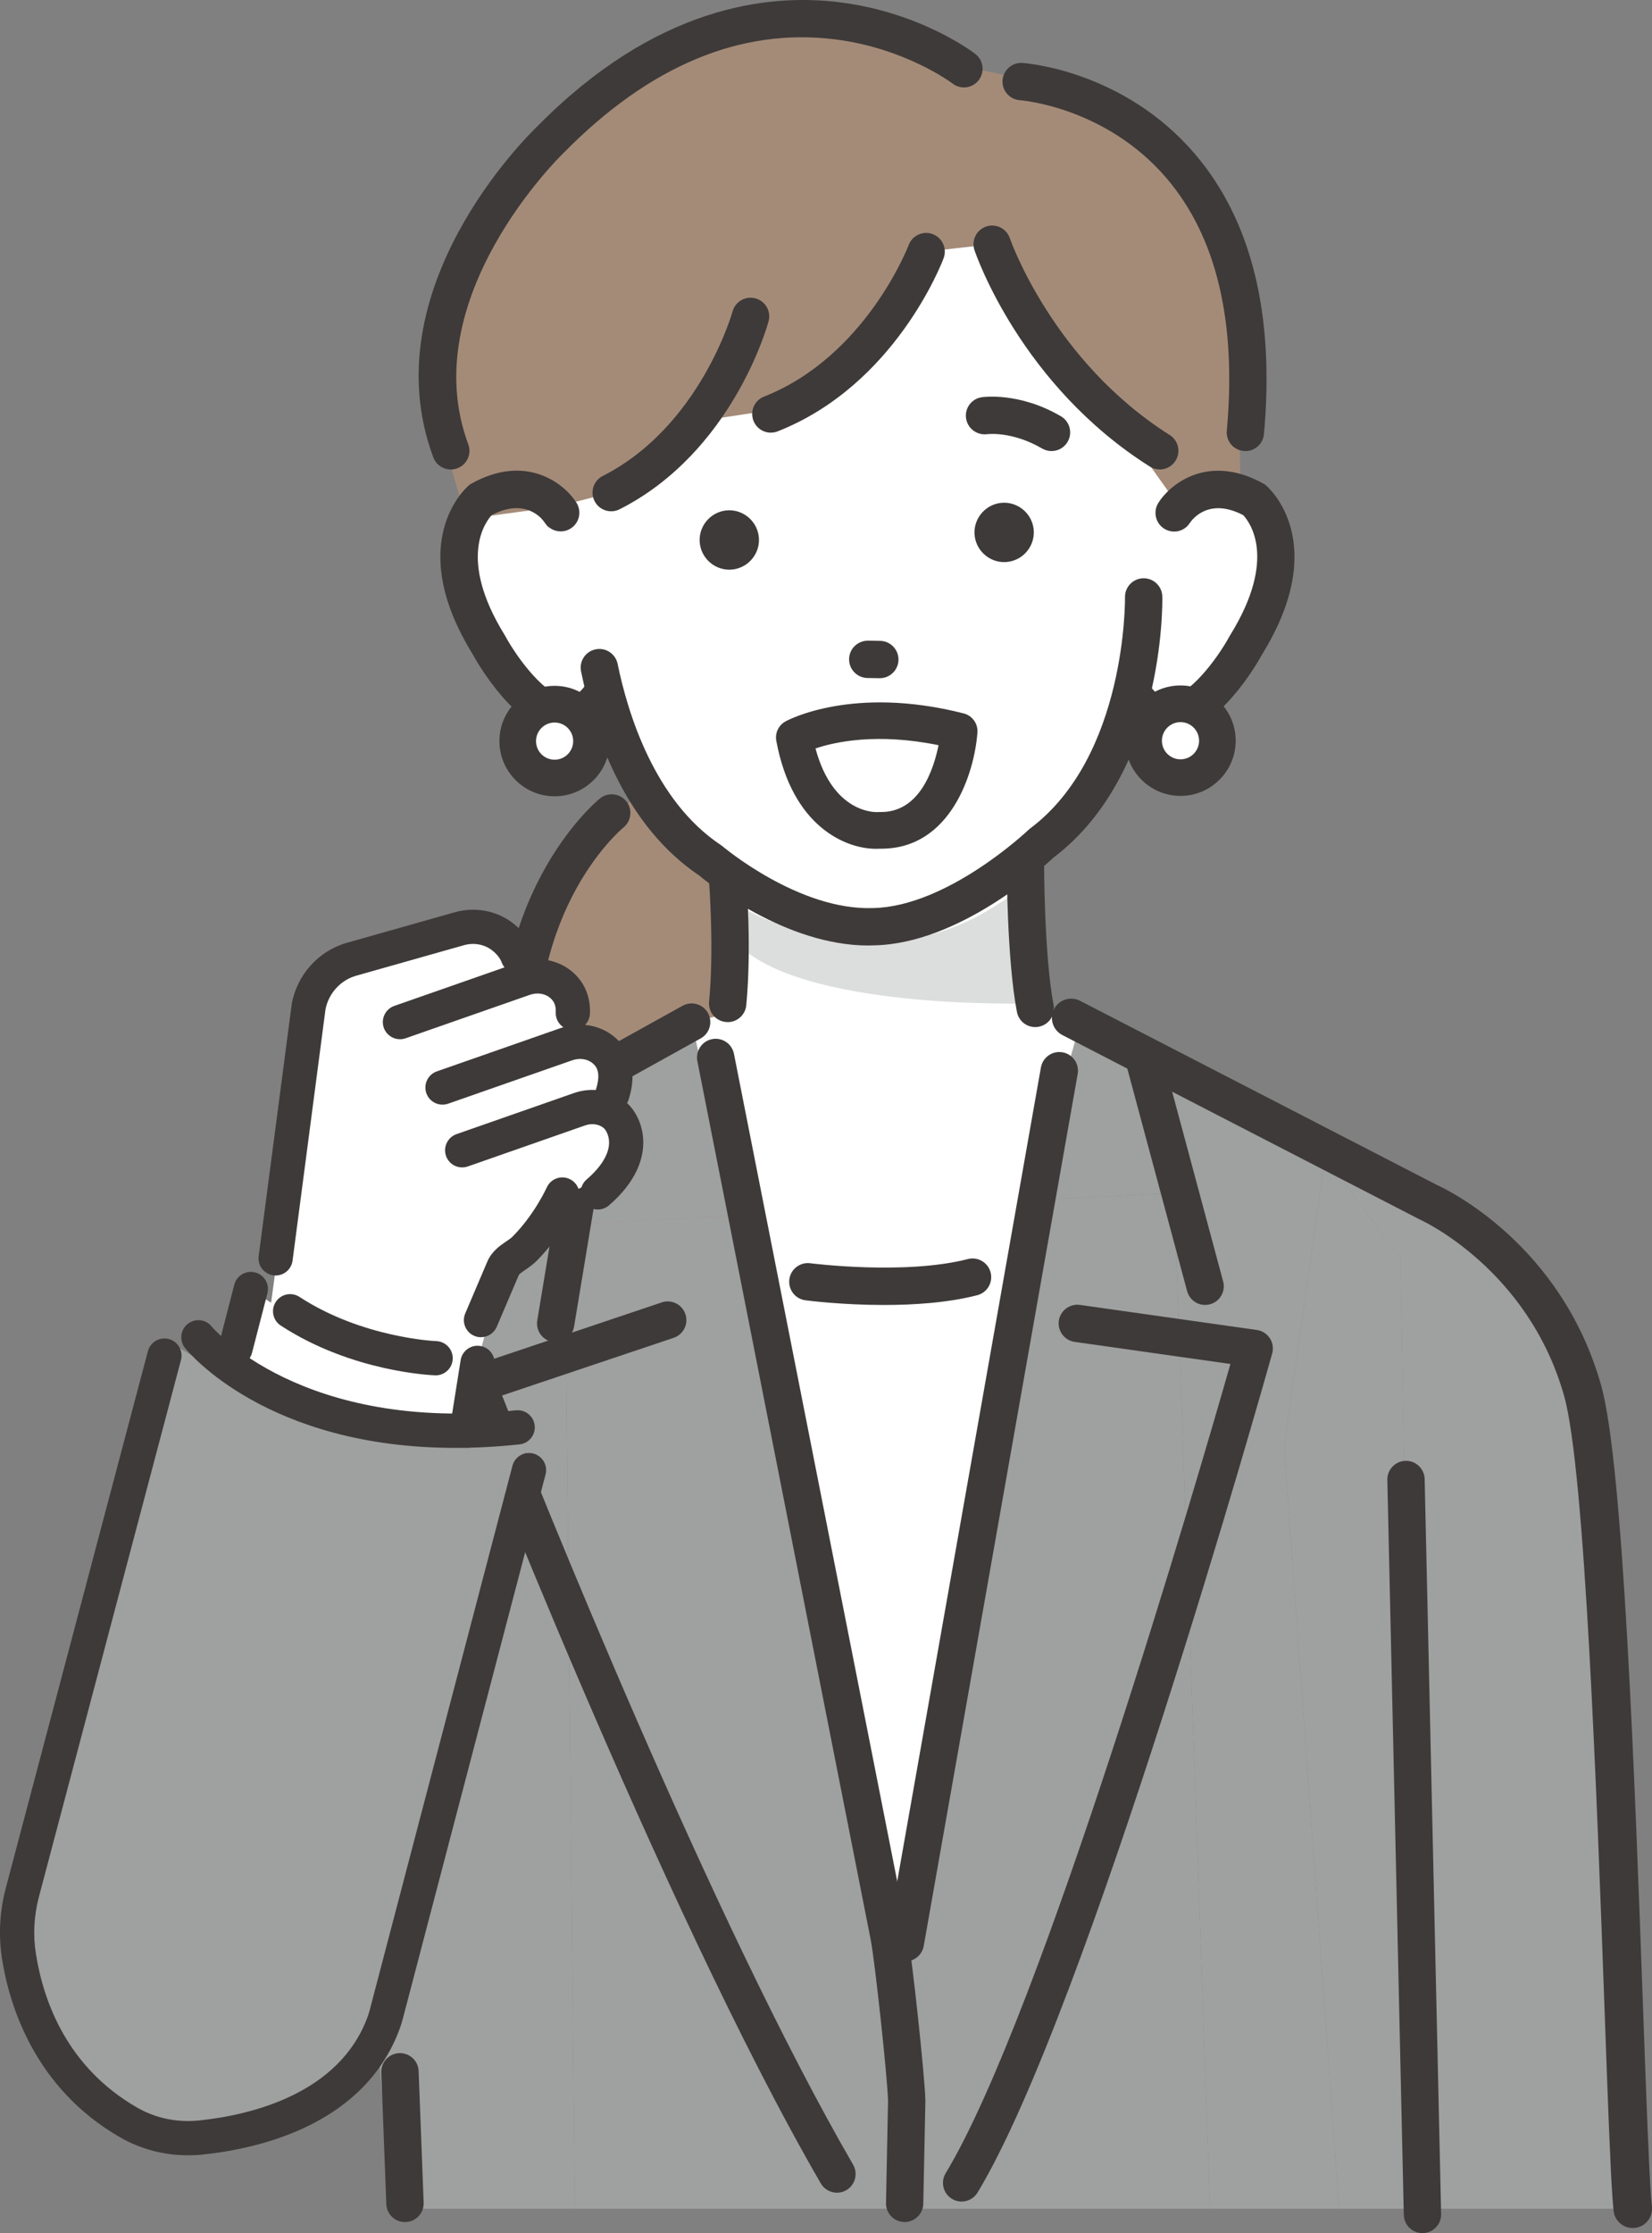 <?xml version="1.0" encoding="UTF-8"?><svg id="b" xmlns="http://www.w3.org/2000/svg" viewBox="0 0 421.46 569.34"><rect x="0" y="0" width="421.46" height="569.34" fill="#808080" stroke="none"/><defs><style>.d{fill:#3e3a39;}.e{fill:#fff;}.f{fill:#a48b78;}.g{fill:#dcdddd;}.h{fill:#9fa0a0;}</style></defs><g id="c"><path class="f" d="M173.16,194.25s-56.24,34.69-38,105.38c18.25,70.68,78.35-19.01,78.35-19.01l-10.88-75.23-29.48-11.13Z"/><polygon class="e" points="235.7 484.42 262.03 306.08 187.23 309.96 227.95 509.52 235.7 484.42"/><polygon class="h" points="144.1 314.87 144.1 312.2 187.23 309.96 177.6 262.75 97.69 304 89.67 433.68 99.64 561.76 146.63 561.76 144.1 314.87"/><polygon class="h" points="144.1 314.87 146.63 561.76 228.07 561.76 227.1 512.28 227.95 509.52 187.23 309.96 144.1 312.2 144.1 314.87"/><polygon class="h" points="308.67 561.76 341.5 561.76 327.61 368.72 337.91 296.07 339.38 296.65 336.32 292.53 268.43 262.75 262.03 306.08 299.55 304.13 308.67 561.76"/><polygon class="h" points="227.95 509.52 228.51 512.28 229.49 561.76 308.67 561.76 299.55 304.13 262.03 306.08 235.7 484.42 227.95 509.52"/><polygon class="h" points="228.51 512.28 227.95 509.52 227.1 512.28 228.07 561.76 229.49 561.76 228.51 512.28"/><path class="h" d="M361.61,561.76h54.83c-1.95-31.64-6.44-156.55-6.51-176.04,0-1.71-.02-3.43-.22-5.13-6.72-56.9-45.29-74.05-45.29-74.05l-25.06-9.88,17.91,24.17s3.03,171.88,4.32,240.94Z"/><path class="h" d="M327.61,368.72l13.89,193.04h20.11c-1.3-69.06-4.32-240.94-4.32-240.94l-17.91-24.17-1.47-.58-10.3,72.65Z"/><polygon class="h" points="146.64 563.12 146.63 561.76 99.64 561.76 99.74 563.12 146.64 563.12"/><polygon class="h" points="228.07 561.76 146.63 561.76 146.64 563.12 228.1 563.12 228.07 561.76"/><polygon class="h" points="341.6 563.12 341.5 561.76 308.67 561.76 308.72 563.12 341.6 563.12"/><polygon class="h" points="308.72 563.12 308.67 561.76 229.49 561.76 229.51 563.12 308.72 563.12"/><polygon class="h" points="229.51 563.12 229.49 561.76 228.07 561.76 228.1 563.12 229.51 563.12"/><path class="h" d="M361.64,563.12h54.89c-.03-.43-.06-.89-.09-1.36h-54.83c0,.46.02.91.03,1.36Z"/><path class="h" d="M361.64,563.12c0-.45-.02-.9-.03-1.36h-20.11l.1,1.36h20.04Z"/><polygon class="e" points="185.95 222.97 186.26 258.28 176.46 260.59 199.58 363.41 257.58 359.71 273.27 260.85 264.11 257.1 261.61 197.73 185.95 222.97"/><path class="e" d="M138.1,72.28s-6.01,48.82,2.17,62.81c0,0-17.69-27.22-21.05,0,0,0,4.56,51.4,34.78,48.87,0,0,22.25,54.29,69.49,52.34,0,0,53.73-5.31,64.79-60.5,0,0,15.57,19.85,30.55-12.99,0,0,27.39-41.05-14.37-35.97l2.73-50.55-57.4-39.64-77.15-2.83-34.57,38.46Z"/><path class="f" d="M236.27,64.15s-9.39,31.47-36.27,39.94l-26.3,3.97s-2.67,14.9-17.78,17.54l-14.09,3.63-22.64,3.07s-15.35-39.43-2.07-62.29c0,0,44.99-96.62,127.56-53.36l19.42,4.14s42.51,6.78,51.71,51.7l.65,54.33-16.12,1.66-47.23-66.22-16.85,1.89Z"/><polygon class="e" points="185.65 211.04 183.2 259.41 181.81 282.28 226.8 430.86 274.85 263.48 262.86 250.72 259.71 199.47 185.65 211.04"/><path class="d" d="M141.77,342.18c-.26,0-.52-.02-.78-.06-2.59-.43-4.35-2.88-3.92-5.47l9.13-55.13c.43-2.59,2.89-4.35,5.47-3.92,2.59.43,4.35,2.88,3.92,5.47l-9.13,55.13c-.39,2.33-2.4,3.98-4.69,3.98Z"/><path class="d" d="M213.52,559.03c-1.64,0-3.24-.85-4.12-2.37-40.71-70.17-91.5-200.77-92.01-202.08-.47-1.21-.42-2.56.13-3.74.55-1.18,1.56-2.08,2.8-2.49l48.51-16.3c2.49-.84,5.19.5,6.03,3,.84,2.49-.5,5.19-3,6.03l-43.77,14.7c9.42,23.88,53.54,134.04,89.55,196.1,1.32,2.27.54,5.19-1.73,6.51-.75.44-1.57.64-2.38.64Z"/><path class="d" d="M245.33,561.3c-.84,0-1.69-.22-2.46-.69-2.25-1.36-2.97-4.29-1.61-6.54,24.52-40.51,64.47-177.73,72.65-206.32l-39.73-5.63c-2.6-.37-4.41-2.78-4.05-5.38.37-2.6,2.78-4.41,5.38-4.05l45.13,6.39c1.36.19,2.57.96,3.32,2.11.75,1.15.97,2.57.6,3.89-1.92,6.83-47.21,167.73-75.16,213.91-.89,1.48-2.47,2.3-4.08,2.3Z"/><path class="d" d="M307.45,332.7c-2.1,0-4.02-1.4-4.59-3.53l-15.69-58.33c-.68-2.54.82-5.15,3.36-5.83,2.54-.68,5.15.82,5.83,3.36l15.69,58.33c.68,2.54-.82,5.15-3.36,5.83-.41.11-.83.16-1.24.16Z"/><path class="d" d="M225.54,332.71c-10.72,0-19.45-1.12-20.06-1.2-2.61-.34-4.44-2.73-4.1-5.34.34-2.61,2.73-4.44,5.34-4.1.24.03,24.14,3.07,40.21-1.07,2.54-.66,5.14.87,5.8,3.42.66,2.55-.87,5.14-3.42,5.8-7.44,1.92-16.11,2.49-23.76,2.49Z"/><path class="d" d="M362.9,569.34c-2.58,0-4.7-2.06-4.76-4.65l-4.2-187.37c-.06-2.63,2.02-4.81,4.65-4.87,2.61-.09,4.81,2.02,4.87,4.65l4.2,187.37c.06,2.63-2.02,4.81-4.65,4.87-.04,0-.07,0-.11,0Z"/><path class="d" d="M103.31,566.52c-2.55,0-4.66-2.01-4.75-4.58l-1.28-33.55c-.1-2.63,1.95-4.84,4.58-4.94,2.64-.09,4.84,1.95,4.94,4.58l1.28,33.55c.1,2.63-1.95,4.84-4.58,4.94-.06,0-.12,0-.18,0Z"/><path class="g" d="M189.28,231.36s33.34,20.29,65.16-.76l7.17-4.35v29.58s-58.21,1.64-73.9-15.69l1.58-8.78Z"/><path class="d" d="M264.11,261.86c-2.24,0-4.23-1.58-4.67-3.86-2.56-13.33-2.59-36.76-2.59-37.75,0-2.63,2.13-4.76,4.76-4.76,2.63,0,4.76,2.13,4.76,4.76,0,.23.03,23.52,2.42,35.95.5,2.58-1.19,5.08-3.78,5.57-.3.06-.61.09-.9.09Z"/><path class="d" d="M221.54,241.06c-21.05,0-40.71-15.8-43.16-17.85-18.67-12.55-26.7-35.21-30.14-52.04-.53-2.58,1.13-5.09,3.71-5.62,2.58-.53,5.09,1.13,5.62,3.71,2.54,12.4,9.33,34.88,26.31,46.17l.46.34c.19.16,19.52,16.44,38.4,15.74,18.98-.37,39.39-19.69,39.6-19.89l.44-.38c24.66-18.42,24.24-58.55,24.23-58.96-.05-2.63,2.04-4.8,4.67-4.85.03,0,.06,0,.09,0,2.59,0,4.71,2.07,4.76,4.67.04,1.84.55,45.16-27.83,66.6-2.54,2.38-23.98,21.9-45.71,22.32-.48.02-.97.03-1.46.03Z"/><path class="d" d="M297.86,187.4c-3.44,0-8.09-1.34-12.28-7.07-1.55-2.12-1.09-5.1,1.04-6.65,2.12-1.55,5.1-1.09,6.65,1.04,2.42,3.32,4.24,3.2,4.84,3.16,5.05-.34,12.17-9.42,15.62-15.76l.14-.23c12.14-19.62,4.84-28.93,3.29-30.56-8.63-4.48-12.85.87-13.62,2.01-1.41,2.22-4.34,2.84-6.56,1.43-2.22-1.41-2.85-4.38-1.44-6.6,3.21-5.03,12.93-12.53,26.73-4.9l.41.23.36.31c.68.58,16.52,14.53-1.02,42.98-1.39,2.54-11.26,19.78-23.28,20.59-.29.02-.59.03-.89.03Z"/><path class="d" d="M144.75,187.4c-.31,0-.61-.01-.89-.03-12.01-.81-21.88-18.05-23.28-20.59-17.55-28.45-1.71-42.4-1.02-42.98l.36-.31.41-.23c13.8-7.64,23.52-.14,26.73,4.9,1.41,2.22.76,5.16-1.45,6.57-2.2,1.41-5.12.77-6.55-1.41-.78-1.15-5-6.47-13.6-2.01-1.53,1.65-8.8,11.05,3.28,30.57l.14.24c3.45,6.34,10.57,15.42,15.62,15.75.59.04,2.42.16,4.84-3.16,1.55-2.12,4.53-2.59,6.65-1.04,2.12,1.55,2.59,4.53,1.04,6.65-4.19,5.73-8.84,7.07-12.28,7.07Z"/><path class="d" d="M268.26,115c-.81,0-1.64-.21-2.4-.65-7.59-4.43-13.78-3.68-14.04-3.65-2.58.33-4.99-1.47-5.36-4.05-.37-2.58,1.39-4.98,3.97-5.37.39-.06,9.59-1.37,20.23,4.85,2.27,1.33,3.04,4.24,1.71,6.51-.88,1.52-2.48,2.36-4.12,2.36Z"/><path class="d" d="M224.47,172.91s-.05,0-.08,0l-3.08-.05c-2.63-.04-4.73-2.21-4.69-4.83.04-2.63,2.19-4.69,4.83-4.69l3.08.05c2.63.04,4.73,2.21,4.69,4.83-.04,2.6-2.16,4.69-4.76,4.69Z"/><path class="d" d="M256.39,143.31h0c-4.16.11-7.66-3.2-7.78-7.36h0c-.11-4.16,3.2-7.66,7.36-7.78h0c4.16-.11,7.66,3.2,7.78,7.36h0c.11,4.16-3.2,7.66-7.36,7.78Z"/><path class="d" d="M186.27,145.24h0c-4.16.11-7.66-3.2-7.78-7.36h0c-.11-4.16,3.2-7.66,7.36-7.78h0c4.16-.11,7.66,3.2,7.78,7.36h0c.11,4.16-3.2,7.66-7.36,7.78Z"/><path class="d" d="M185.65,260.58c-.15,0-.31,0-.47-.02-2.62-.25-4.53-2.58-4.28-5.2,1.32-13.54,0-30.36,0-30.53-.21-2.62,1.75-4.91,4.37-5.12,2.64-.21,4.91,1.75,5.12,4.37.06.72,1.39,17.82,0,32.21-.24,2.46-2.31,4.3-4.73,4.3Z"/><path class="d" d="M223.49,216.41c-7.7,0-21.37-5.59-25.44-27.54-.37-1.98.58-3.97,2.34-4.94.69-.38,17.24-9.24,45.47-2.04,2.19.56,3.67,2.61,3.5,4.87-.75,10.32-6.85,29.62-24.51,29.62-.12,0-.25,0-.37,0-.32.02-.65.03-.99.03ZM208.05,190.82c4.58,17,15.77,16.23,15.89,16.22.17-.02.35-.02.52-.02,10.14.27,13.75-10.9,14.98-17.03-15.66-3.21-26.41-.85-31.4.83Z"/><path class="d" d="M196.66,110.31c-1.9,0-3.69-1.14-4.43-3.02-.96-2.45.24-5.21,2.68-6.17,26-10.25,36.8-38.36,36.91-38.64.92-2.46,3.67-3.71,6.13-2.79,2.46.92,3.71,3.67,2.79,6.13-.49,1.32-12.43,32.37-42.33,44.15-.57.23-1.16.33-1.74.33Z"/><path class="d" d="M155.93,130.36c-1.74,0-3.41-.95-4.25-2.61-1.19-2.34-.25-5.21,2.09-6.4,24.82-12.59,33.04-41.65,33.12-41.94.7-2.53,3.3-4.03,5.85-3.34,2.53.69,4.03,3.3,3.34,5.84-.37,1.36-9.34,33.39-38,47.93-.69.35-1.43.52-2.15.52Z"/><path class="d" d="M295.88,119.69c-.87,0-1.75-.24-2.54-.74-32.82-20.72-44.26-53.78-44.73-55.17-.84-2.49.5-5.19,2.99-6.03,2.49-.84,5.19.5,6.03,2.99.13.37,10.95,31.33,40.79,50.17,2.22,1.4,2.89,4.34,1.48,6.57-.91,1.43-2.45,2.22-4.03,2.22Z"/><path class="d" d="M115,119.69c-1.93,0-3.75-1.18-4.46-3.1-15.93-42.79,24.06-82,26.53-84.36C167.19,1.66,195.89-1.83,214.67.64c20.46,2.68,33.61,12.69,34.16,13.12,2.08,1.61,2.46,4.6.86,6.68-1.61,2.08-4.59,2.46-6.67.86-.23-.17-12.08-9.04-30.03-11.27-24.06-2.99-47.34,6.74-69.19,28.94l-.11.11c-.38.36-38.1,36.92-24.22,74.2.92,2.46-.34,5.2-2.8,6.12-.55.2-1.11.3-1.66.3Z"/><path class="d" d="M317.73,115c-.14,0-.29,0-.44-.02-2.62-.24-4.55-2.55-4.31-5.17,2.53-27.8-2.63-49.45-15.35-64.35-15.57-18.25-37.21-19.9-37.43-19.91-2.62-.18-4.61-2.45-4.43-5.07.18-2.62,2.46-4.61,5.07-4.43,1.05.07,25.88,1.97,44.03,23.23,14.44,16.92,20.36,40.94,17.59,71.4-.23,2.47-2.3,4.33-4.74,4.33Z"/><path class="d" d="M112.47,300.83c-1.67,0-3.3-.88-4.17-2.45-1.28-2.3-.45-5.2,1.85-6.47l63.99-35.49c2.3-1.27,5.2-.44,6.47,1.85,1.28,2.3.45,5.2-1.85,6.47l-63.99,35.49c-.73.41-1.52.6-2.3.6Z"/><path class="d" d="M230.97,500.06c-.28,0-.55-.02-.83-.07-2.59-.46-4.32-2.93-3.86-5.52l39.28-222.32c.46-2.59,2.93-4.32,5.52-3.86,2.59.46,4.32,2.93,3.86,5.52l-39.28,222.32c-.41,2.31-2.42,3.93-4.68,3.93Z"/><path class="d" d="M133.04,285.38c-2.39,0-4.45-1.79-4.72-4.23-5.88-51.94,23.48-76.55,24.73-77.57,2.04-1.66,5.04-1.36,6.7.68,1.66,2.03,1.36,5.02-.67,6.69-1.11.92-26.57,22.61-21.3,69.13.3,2.61-1.58,4.97-4.19,5.27-.18.02-.36.03-.54.03Z"/><path class="e" d="M63.98,328.64c26.24,19.09,57.84,18.83,57.84,18.83l-1.91,25.55c-.43,3.12-2.99,5.47-6.11,5.61-11.56.51-38.92-.44-54.42-18.76-1.7-2.02-2.3-4.76-1.58-7.31l6.17-23.91Z"/><path class="h" d="M42.98,341.91s56.75,37.96,92.85,21.24l-43.58,165.68s-60.76,52.12-85.77-17.69l-5.35-22.42,41.85-146.8Z"/><path class="e" d="M68.26,338.8l12.55-92.67,41.07-9.78s11.3.81,11.37,12.59c0,0,13.12-.76,13.1,16.81,0,0,12.43-1.67,7.7,15.92,0,0,9.59,6.15,3.57,16.43l-12.5,6.23-16.83,19.1-6.19,22.77c-29.41,17.11-44.38,1.94-53.86-7.41Z"/><path class="d" d="M111.15,350.64c-.05,0-.1,0-.15,0-.86-.03-21.22-.85-39.37-12.68-2.02-1.32-2.59-4.02-1.27-6.04,1.32-2.02,4.02-2.59,6.04-1.27,16.04,10.46,34.71,11.27,34.9,11.27,2.41.09,4.29,2.11,4.2,4.52-.08,2.36-2.02,4.21-4.36,4.21Z"/><path class="d" d="M70.32,325.19c-.19,0-.38-.01-.57-.04-2.39-.31-4.07-2.5-3.76-4.89l8.44-64.27c1.32-7.45,6.84-13.58,14.07-15.62l27.5-7.78c5.39-1.52,11.12-.35,15.33,3.15,2.28,1.89,3.9,4.1,4.84,6.56.85,2.25-.28,4.77-2.54,5.63-2.25.85-4.77-.28-5.63-2.54-.39-1.04-1.15-2.03-2.25-2.94-2-1.66-4.76-2.21-7.38-1.47l-27.5,7.78c-4,1.13-7.07,4.52-7.84,8.65l-8.39,63.98c-.29,2.2-2.16,3.8-4.32,3.8Z"/><path class="d" d="M102.03,264.95c-1.8,0-3.49-1.13-4.12-2.93-.79-2.28.41-4.76,2.68-5.56l31.65-11.06c4.9-1.72,10.24-.75,13.94,2.51,3.01,2.66,4.5,6.3,4.32,10.54-.11,2.41-2.15,4.27-4.55,4.17-2.41-.11-4.27-2.14-4.17-4.55.07-1.6-.35-2.71-1.37-3.61-1.33-1.17-3.35-1.49-5.28-.81l-31.65,11.06c-.48.17-.96.25-1.44.25Z"/><path class="d" d="M156.21,283.41c-.44,0-.89-.07-1.33-.21-2.29-.73-3.56-3.19-2.83-5.49,1.47-4.58-.17-6.03-.79-6.57-1.33-1.17-3.35-1.49-5.28-.81l-31.65,11.06c-2.28.79-4.77-.41-5.56-2.68-.79-2.28.41-4.76,2.68-5.56l31.64-11.06c4.9-1.72,10.24-.75,13.94,2.51,2.44,2.15,6.12,7.06,3.33,15.78-.59,1.85-2.31,3.03-4.16,3.03Z"/><path class="d" d="M152.52,308.37c-1.23,0-2.44-.51-3.31-1.52-1.57-1.83-1.37-4.58.46-6.15,3.72-3.21,5.7-6.45,5.72-9.37.01-2.05-.97-3.38-1.32-3.69-1.18-1.04-3.05-1.32-4.77-.72l-29.95,10.47c-2.28.79-4.77-.4-5.56-2.68-.79-2.28.41-4.76,2.68-5.56l29.95-10.47c4.72-1.65,9.86-.72,13.42,2.42,2.08,1.84,4.3,5.5,4.27,10.28-.02,3.85-1.56,9.73-8.75,15.93-.82.71-1.84,1.06-2.85,1.06Z"/><path class="d" d="M122.71,340.93c-.57,0-1.15-.11-1.71-.35-2.22-.94-3.25-3.51-2.3-5.73l5.59-13.12c1.13-2.7,3.27-4.15,4.83-5.21.64-.43,1.24-.84,1.63-1.23,5.62-5.64,8.7-12.45,8.73-12.52.98-2.2,3.56-3.19,5.76-2.21,2.2.98,3.19,3.55,2.21,5.75-.15.34-3.72,8.3-10.52,15.13-.98.99-2.01,1.68-2.91,2.3-.73.49-1.55,1.05-1.68,1.38l-5.61,13.15c-.71,1.66-2.32,2.65-4.02,2.65Z"/><path class="d" d="M116.19,369.14c-47.93,0-68.06-24.32-68.98-25.46-1.51-1.88-1.21-4.63.67-6.14,1.88-1.5,4.62-1.21,6.12.66.32.39,23.02,27.17,77.61,21.37,2.4-.25,4.55,1.48,4.8,3.88.25,2.4-1.48,4.55-3.88,4.8-5.77.61-11.22.89-16.35.89Z"/><path class="d" d="M60.07,348.17c-.36,0-.73-.04-1.09-.14-2.33-.6-3.74-2.98-3.13-5.32l3.92-15.17c.6-2.33,2.98-3.74,5.32-3.13,2.33.6,3.74,2.98,3.13,5.32l-3.92,15.17c-.51,1.97-2.28,3.27-4.22,3.27Z"/><path class="d" d="M47.95,549.5c-6.13,0-12.07-1.57-17.36-4.61-21.83-12.57-28.19-33.74-30.04-45.24-.98-6.1-.67-12.25.93-18.29l36.25-136.87c.62-2.33,3.01-3.72,5.34-3.1,2.33.62,3.72,3.01,3.1,5.34L9.93,483.59c-1.28,4.85-1.54,9.78-.75,14.67,1.96,12.18,8.02,28.84,25.78,39.06,4.78,2.75,10.29,3.89,15.92,3.29,13.01-1.38,35.9-6.69,43.04-26.78.13-.37.24-.75.34-1.12l36.48-139.01c.61-2.33,3-3.73,5.33-3.11,2.33.61,3.73,3,3.11,5.33l-36.48,139.01c-.18.67-.36,1.27-.56,1.83-8.73,24.6-35.29,30.95-50.34,32.54-1.29.14-2.57.2-3.84.2Z"/><path class="d" d="M119.08,369.1c-.23,0-.46-.02-.69-.05-2.38-.38-4-2.62-3.62-5l2.75-17.27c.38-2.38,2.61-4.01,5-3.62,2.38.38,4,2.62,3.62,5l-2.75,17.27c-.34,2.15-2.2,3.68-4.3,3.68Z"/><path class="d" d="M416.54,568.04c-2.52,0-4.67-1.93-4.89-4.49l-.26-3.03c-.59-8.25-1.22-25.62-2.01-47.6-1.99-54.98-5-138.06-10.33-156.99-9.11-32.34-36.31-44.77-36.59-44.9-.09-.04-.18-.08-.27-.13l-91.16-47.01c-2.41-1.24-3.36-4.21-2.12-6.62,1.25-2.41,4.21-3.36,6.62-2.12l91.04,46.95c2.69,1.22,31.79,15.16,41.93,51.16,5.65,20.06,8.57,100.54,10.7,159.3.79,21.89,1.42,39.19,1.99,47.18l.26,2.96c.24,2.7-1.77,5.09-4.47,5.32-.14.01-.29.02-.43.02Z"/><path class="d" d="M230.8,566.51s-.07,0-.1,0c-2.63-.05-4.72-2.23-4.66-4.86l.52-26.03c-.14-5.86-3.35-35.61-4.43-41.11l-44.22-223.99c-.51-2.58,1.17-5.08,3.75-5.59,2.58-.51,5.08,1.17,5.59,3.75l44.22,223.99c1.17,5.95,4.49,36.79,4.61,42.85,0,.06,0,.13,0,.19l-.53,26.13c-.05,2.6-2.17,4.66-4.76,4.67Z"/><circle class="e" cx="141.49" cy="188.95" r="9.41" transform="translate(-92.17 155.39) rotate(-45)"/><path class="d" d="M141.49,203.02c-7.76,0-14.08-6.31-14.08-14.08s6.32-14.08,14.08-14.08,14.08,6.31,14.08,14.08-6.31,14.08-14.08,14.08ZM141.49,184.21c-2.61,0-4.74,2.12-4.74,4.74s2.12,4.74,4.74,4.74,4.74-2.12,4.74-4.74-2.12-4.74-4.74-4.74Z"/><circle class="e" cx="301.17" cy="188.84" r="9.41" transform="translate(48.18 438.57) rotate(-76.72)"/><path class="d" d="M301.17,202.92c-7.76,0-14.08-6.31-14.08-14.08s6.31-14.08,14.08-14.08,14.08,6.32,14.08,14.08-6.32,14.08-14.08,14.08ZM301.17,184.11c-2.61,0-4.74,2.12-4.74,4.74s2.12,4.74,4.74,4.74,4.74-2.12,4.74-4.74-2.12-4.74-4.74-4.74Z"/></g></svg>